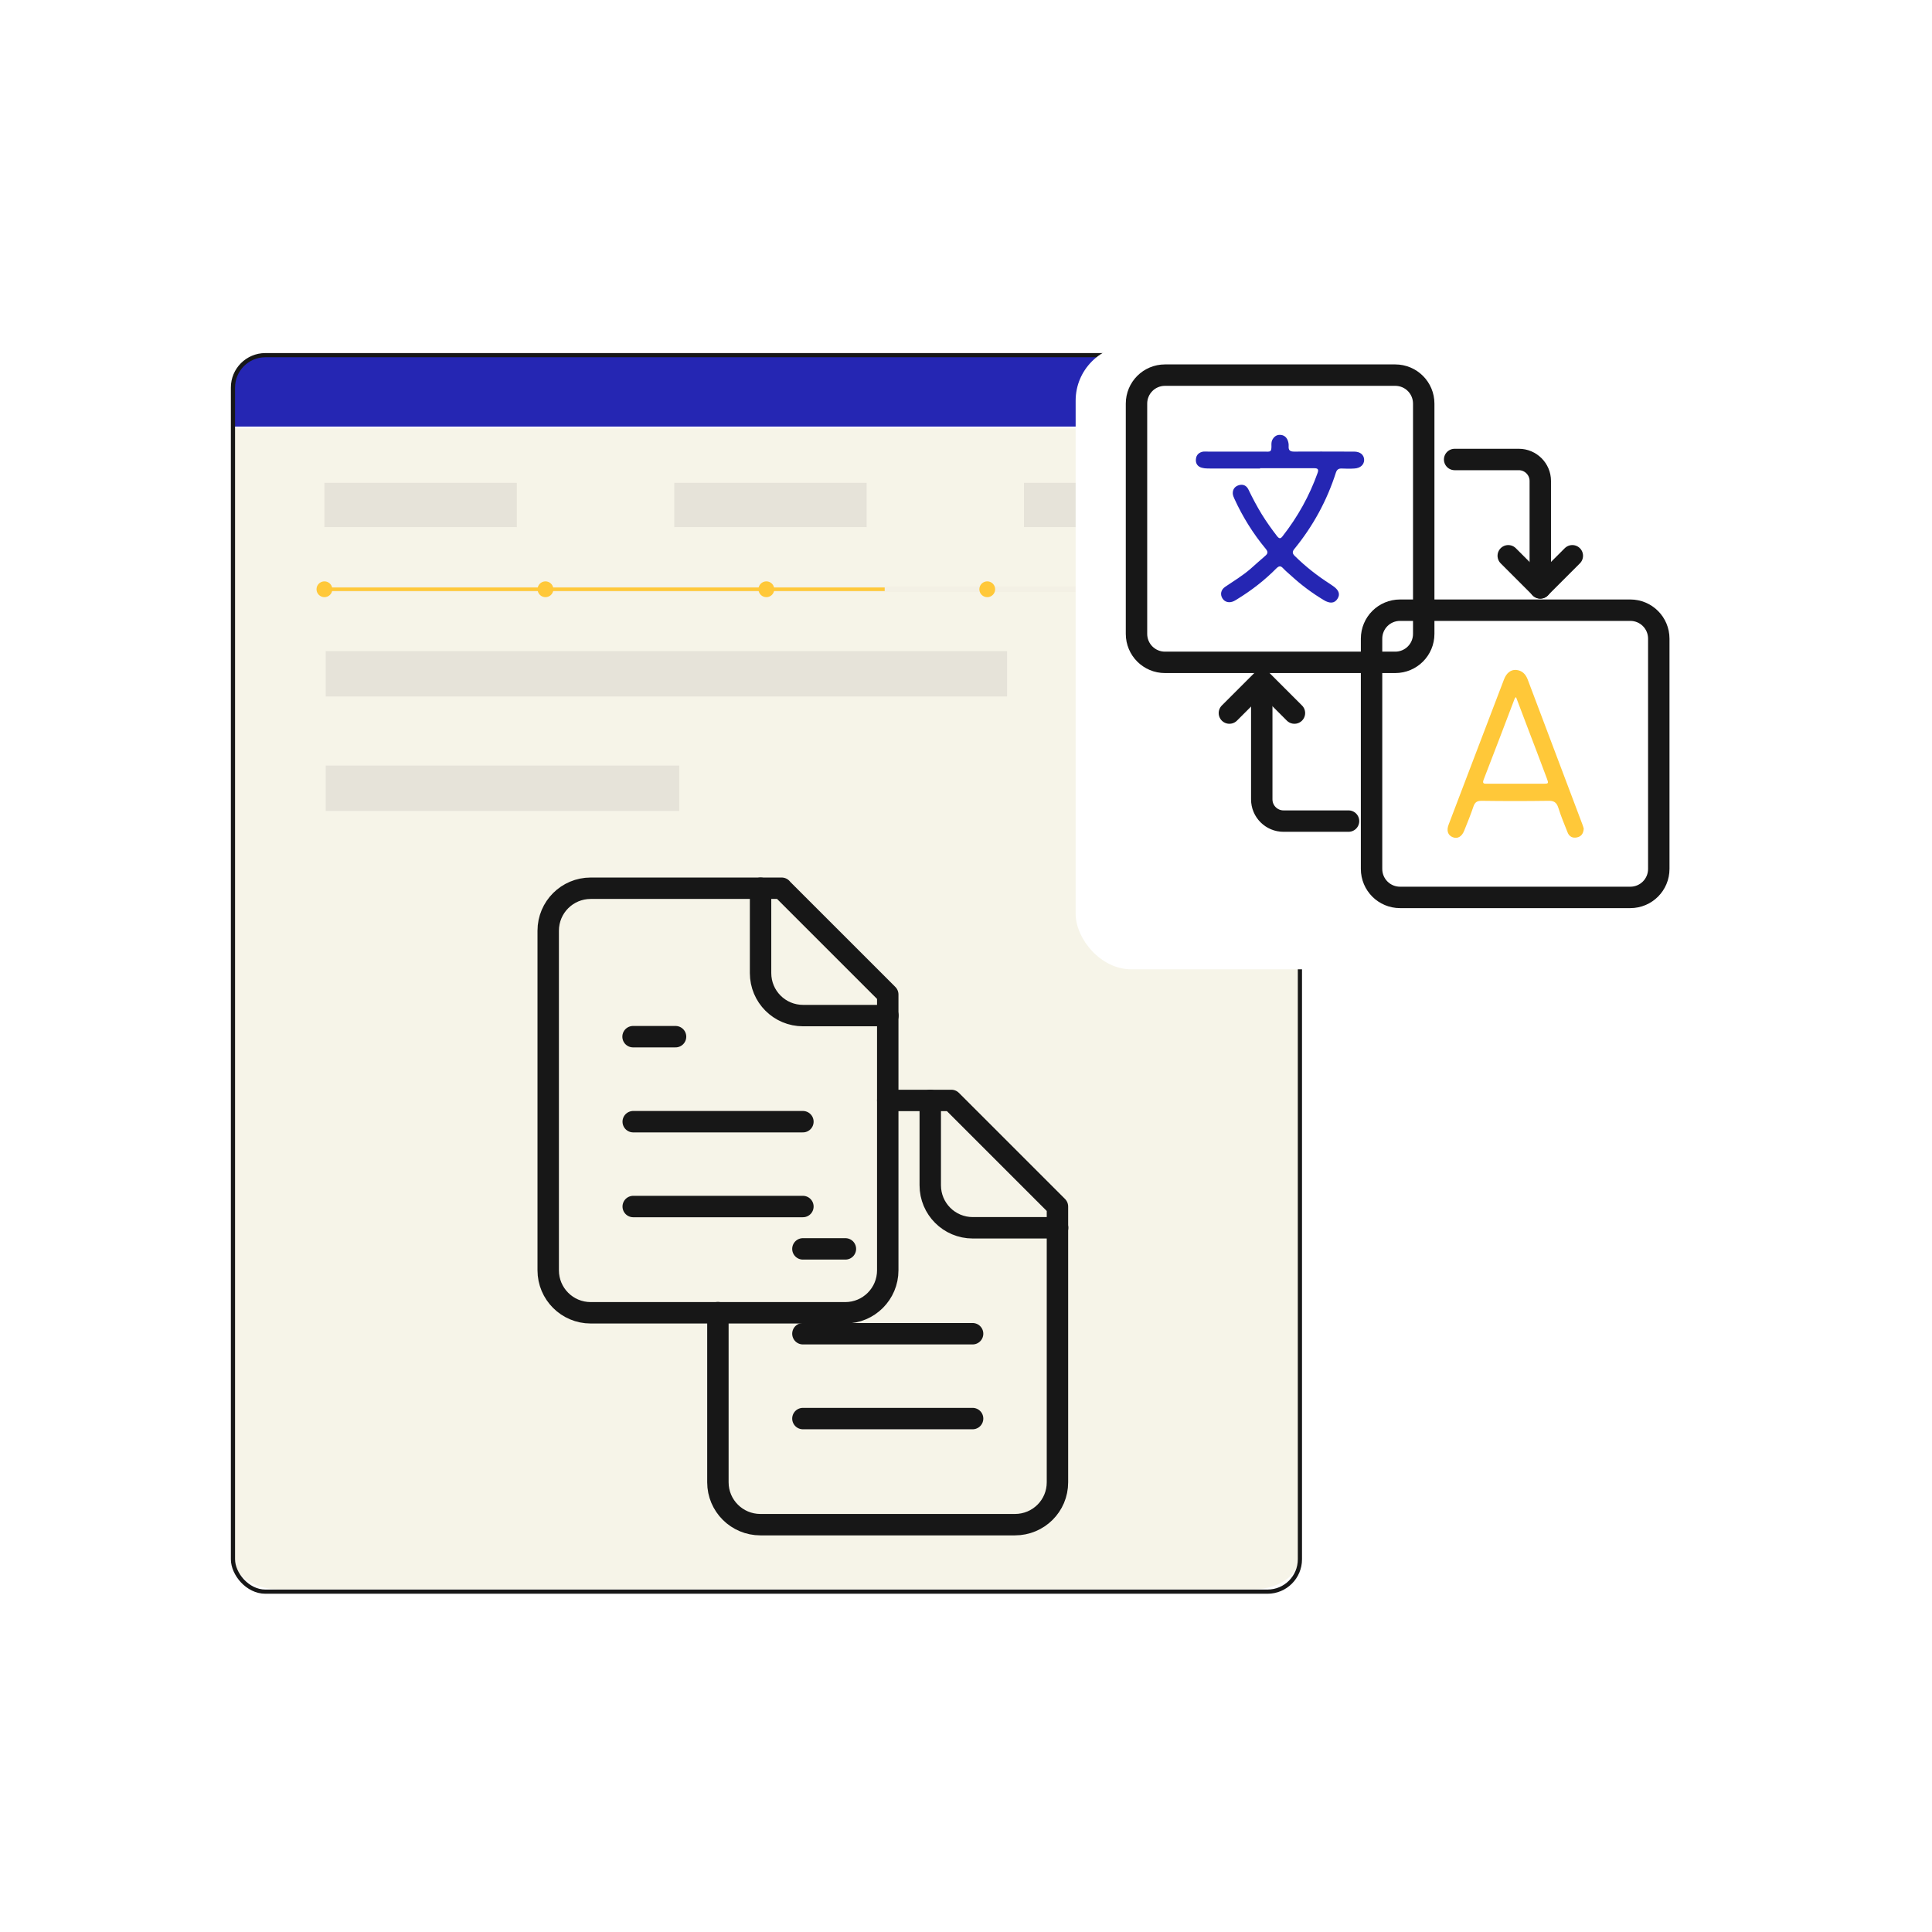 <?xml version="1.0" encoding="UTF-8"?>
<svg id="uuid-52f4f16a-86cf-433c-930e-b9b2cc3c97da" xmlns="http://www.w3.org/2000/svg" xmlns:xlink="http://www.w3.org/1999/xlink" version="1.1" viewBox="0 0 1200 1200">
  <defs>
    <style>
      .cls-1 {
        filter: url(#uuid-8b8eaf1f-8fee-4d85-ada6-4147817e8248);
      }

      .cls-2 {
        stroke: #003145;
        stroke-width: .6px;
      }

      .cls-2, .cls-3, .cls-4, .cls-5, .cls-6, .cls-7, .cls-8 {
        stroke-miterlimit: 10;
      }

      .cls-2, .cls-9 {
        fill: #2526b3;
      }

      .cls-3 {
        stroke-width: 2.2px;
      }

      .cls-3, .cls-4, .cls-5, .cls-6, .cls-8, .cls-10 {
        fill: none;
      }

      .cls-3, .cls-4, .cls-8 {
        stroke: #ffc839;
      }

      .cls-11 {
        fill: #e6e3d9;
      }

      .cls-11, .cls-12, .cls-13, .cls-9 {
        stroke-width: 0px;
      }

      .cls-12 {
        fill: #ffc839;
      }

      .cls-4 {
        stroke-dasharray: 0 0 0 0 0 0 0 137.2;
      }

      .cls-4, .cls-8 {
        stroke-width: 9.8px;
      }

      .cls-4, .cls-8, .cls-10 {
        stroke-linecap: round;
      }

      .cls-5 {
        isolation: isolate;
        opacity: .2;
        stroke: #e6e3d9;
        stroke-width: 3.3px;
      }

      .cls-6 {
        stroke-width: 2.6px;
      }

      .cls-6, .cls-10 {
        stroke: #171717;
      }

      .cls-7 {
        fill: #f6f4e8;
        stroke: #fff;
        stroke-width: 1.1px;
      }

      .cls-13 {
        fill: #fff;
      }

      .cls-10 {
        stroke-linejoin: round;
        stroke-width: 13.3px;
      }
    </style>
    <filter id="uuid-8b8eaf1f-8fee-4d85-ada6-4147817e8248">
      <feOffset dx="0" dy="12.95"/>
      <feGaussianBlur result="uuid-c99ad153-f613-43f2-8e89-3e3c3025dd1a" stdDeviation="25.89"/>
      <feFlood flood-color="#000" flood-opacity=".08"/>
      <feComposite in2="uuid-c99ad153-f613-43f2-8e89-3e3c3025dd1a" operator="in"/>
      <feComposite in="SourceGraphic"/>
    </filter>
  </defs>
  <path class="cls-2" d="M165,220.6h621.7c11.4,0,20.7,9.3,20.7,20.7v24.2H144.7v-24.5c0-11.2,9.1-20.3,20.3-20.3h0Z"/>
  <path class="cls-7" d="M144.2,265.5h663.2v701.8c0,11.3-12.9,20.4-28.8,20.4H173.1c-15.9,0-28.8-9.2-28.8-20.4,0,0,0-701.8,0-701.8Z"/>
  <rect class="cls-6" x="144.7" y="220.6" width="662.7" height="768" rx="20.1" ry="20.1"/>
  <g>
    <line class="cls-5" x1="201.5" y1="366" x2="750.5" y2="366"/>
    <g>
      <line class="cls-8" x1="201.5" y1="366" x2="201.5" y2="366"/>
      <line class="cls-4" x1="338.8" y1="366" x2="681.9" y2="366"/>
      <line class="cls-8" x1="750.5" y1="366" x2="750.5" y2="366"/>
    </g>
  </g>
  <rect class="cls-11" x="202.3" y="475.5" width="219.6" height="28.2"/>
  <rect class="cls-11" x="202.3" y="404.4" width="423.2" height="28.2"/>
  <line class="cls-3" x1="201.5" y1="366" x2="549.5" y2="366"/>
  <g>
    <rect class="cls-11" x="636" y="299.9" width="119.5" height="27.5"/>
    <rect class="cls-11" x="201.5" y="299.9" width="119.5" height="27.5"/>
    <rect class="cls-11" x="418.8" y="299.9" width="119.5" height="27.5"/>
  </g>
  <g class="cls-1">
    <rect class="cls-13" x="668.1" y="201.4" width="387.7" height="387.7" rx="34.5" ry="34.5"/>
  </g>
  <path class="cls-10" d="M866.6,233c9.8,0,17.7,7.9,17.7,17.7v143c0,9.8-7.9,17.7-17.7,17.7h-143c-9.8,0-17.7-7.9-17.7-17.7v-143c0-9.8,7.9-17.7,17.7-17.7h143Z"/>
  <path class="cls-10" d="M1012.6,379c9.8,0,17.7,7.9,17.7,17.7v143c0,9.8-7.9,17.7-17.7,17.7h-143c-9.8,0-17.7-7.9-17.7-17.7v-143c0-9.8,7.9-17.7,17.7-17.7h143Z"/>
  <path class="cls-9" d="M782.7,291c-10.3,0-20.7,0-31,0-1.6,0-3.3,0-4.9-.4-2.8-.6-4.3-2.6-4-5.4.2-2.7,2-4.3,4.6-4.7,1-.1,2,0,2.9,0,11.5,0,23,0,34.6,0,4.1,0,5,.8,4.8-4.5,0-1.2.2-2.4.9-3.4,1.1-1.7,2.6-2.6,4.6-2.5,2,.1,3.5,1.1,4.4,2.9.6,1.3.9,2.7.8,4.1-.2,2.6.9,3.4,3.4,3.4,11.2-.1,22.4,0,33.6,0s2.4,0,3.6,0c3.9,0,6.2,2,6.3,5.1,0,3-2.3,5.2-6.1,5.4-2.7.2-5.4.1-8.1,0-1.7,0-2.7.7-3.3,2.4-5.6,17.5-14.2,33.3-25.8,47.5-1.6,1.9-1.2,3.1.4,4.6,6.6,6.5,13.9,12.2,21.7,17.2.5.4,1.1.7,1.6,1.1,3.8,2.5,4.9,5.2,3.1,8-1.8,3-4.8,3.3-8.8.8-7.1-4.3-13.7-9.2-19.8-14.8-1.8-1.6-3.6-3.1-5.3-4.9-1.5-1.6-2.5-1.4-4,0-7.3,7.4-15.4,13.7-24.2,19.1-.7.5-1.5.9-2.2,1.3-2.8,1.4-5.7.8-7.2-1.6-1.6-2.5-1-5.5,1.8-7.3,5.2-3.5,10.6-6.8,15.4-10.9,3.1-2.7,6.1-5.5,9.3-8.2,1.8-1.5,1.9-2.6.3-4.5-7.8-9.4-14.2-19.7-19.3-30.8-.5-1.1-1-2.2-1.1-3.4-.1-2.6,1.2-4.4,3.6-5.2,2.8-.9,5,.2,6.2,2.8,2.5,5.2,5.2,10.3,8.2,15.2,2.9,4.7,6.1,9.2,9.5,13.6,1.3,1.6,2.1,1.8,3.4.1,9.4-12,16.7-25.1,21.8-39.4,1-2.7-.5-2.9-2.5-2.9-11.1,0-22.2,0-33.3,0h0Z"/>
  <path class="cls-12" d="M983.7,514.6c-.2,3-1.4,4.9-4.1,5.5-2.8.7-5-.5-6-3.2-2-5-4.1-10.1-5.7-15.2-1.1-3.4-2.8-4.4-6.3-4.3-13.8.2-27.6.2-41.4,0-2.8,0-4.1.9-5,3.5-1.7,5-3.7,10-5.7,14.9-1.5,3.9-4.2,5.4-7.2,4.2-3-1.2-4-4.1-2.5-7.9,11.5-30.1,22.9-60.2,34.4-90.2,1.5-3.9,4.2-6,7.4-5.8,3.8.3,6,2.6,7.3,6,11.3,29.9,22.6,59.8,33.9,89.8.4,1,.7,2,.9,2.8h0ZM941.7,432.9c-.5.5-.8.7-.9,1-6.4,16.8-12.8,33.7-19.3,50.4-.9,2.4.2,2.5,2,2.5,11.6,0,23.3,0,34.9,0,3.5,0,3.6-.1,2.3-3.5-3.9-10.5-7.9-20.9-11.9-31.4-2.4-6.3-4.7-12.5-7.2-19h0Z"/>
  <path class="cls-10" d="M763.6,442.9l20.2-20.2,20.2,20.2"/>
  <path class="cls-10" d="M837.6,510h-40.4c-7.4,0-13.5-6-13.5-13.5v-67.3"/>
  <path class="cls-10" d="M976.6,345.2l-19.9,19.9-19.9-19.9"/>
  <path class="cls-10" d="M903.5,285.4h39.9c7.3,0,13.3,6,13.3,13.3v66.5"/>
  <g>
    <g>
      <path class="cls-10" d="M485.5,551.7h-118.6c-14.6,0-26.4,11.8-26.4,26.4v210.9c0,14.6,11.8,26.4,26.4,26.4h158.1c14.6,0,26.4-11.8,26.4-26.4v-171.3l-65.9-65.9h0Z"/>
      <path class="cls-10" d="M472.4,551.7v52.7c0,14.6,11.8,26.4,26.4,26.4h52.7"/>
      <path class="cls-10" d="M419.6,643.9h-26.4"/>
      <path class="cls-10" d="M498.7,696.7h-105.4"/>
      <path class="cls-10" d="M498.7,749.4h-105.4"/>
    </g>
    <g>
      <path class="cls-10" d="M551.4,683.5h39.5l65.9,65.9v171.3c0,14.6-11.8,26.3-26.4,26.3h-158.1c-14.6,0-26.4-11.8-26.4-26.3v-105.4"/>
      <path class="cls-10" d="M577.8,683.5v52.7c0,14.6,11.8,26.4,26.4,26.4h52.7"/>
      <path class="cls-10" d="M525.1,775.7h-26.4"/>
      <path class="cls-10" d="M604.1,828.4h-105.4"/>
      <path class="cls-10" d="M604.1,881.1h-105.4"/>
    </g>
  </g>
</svg>